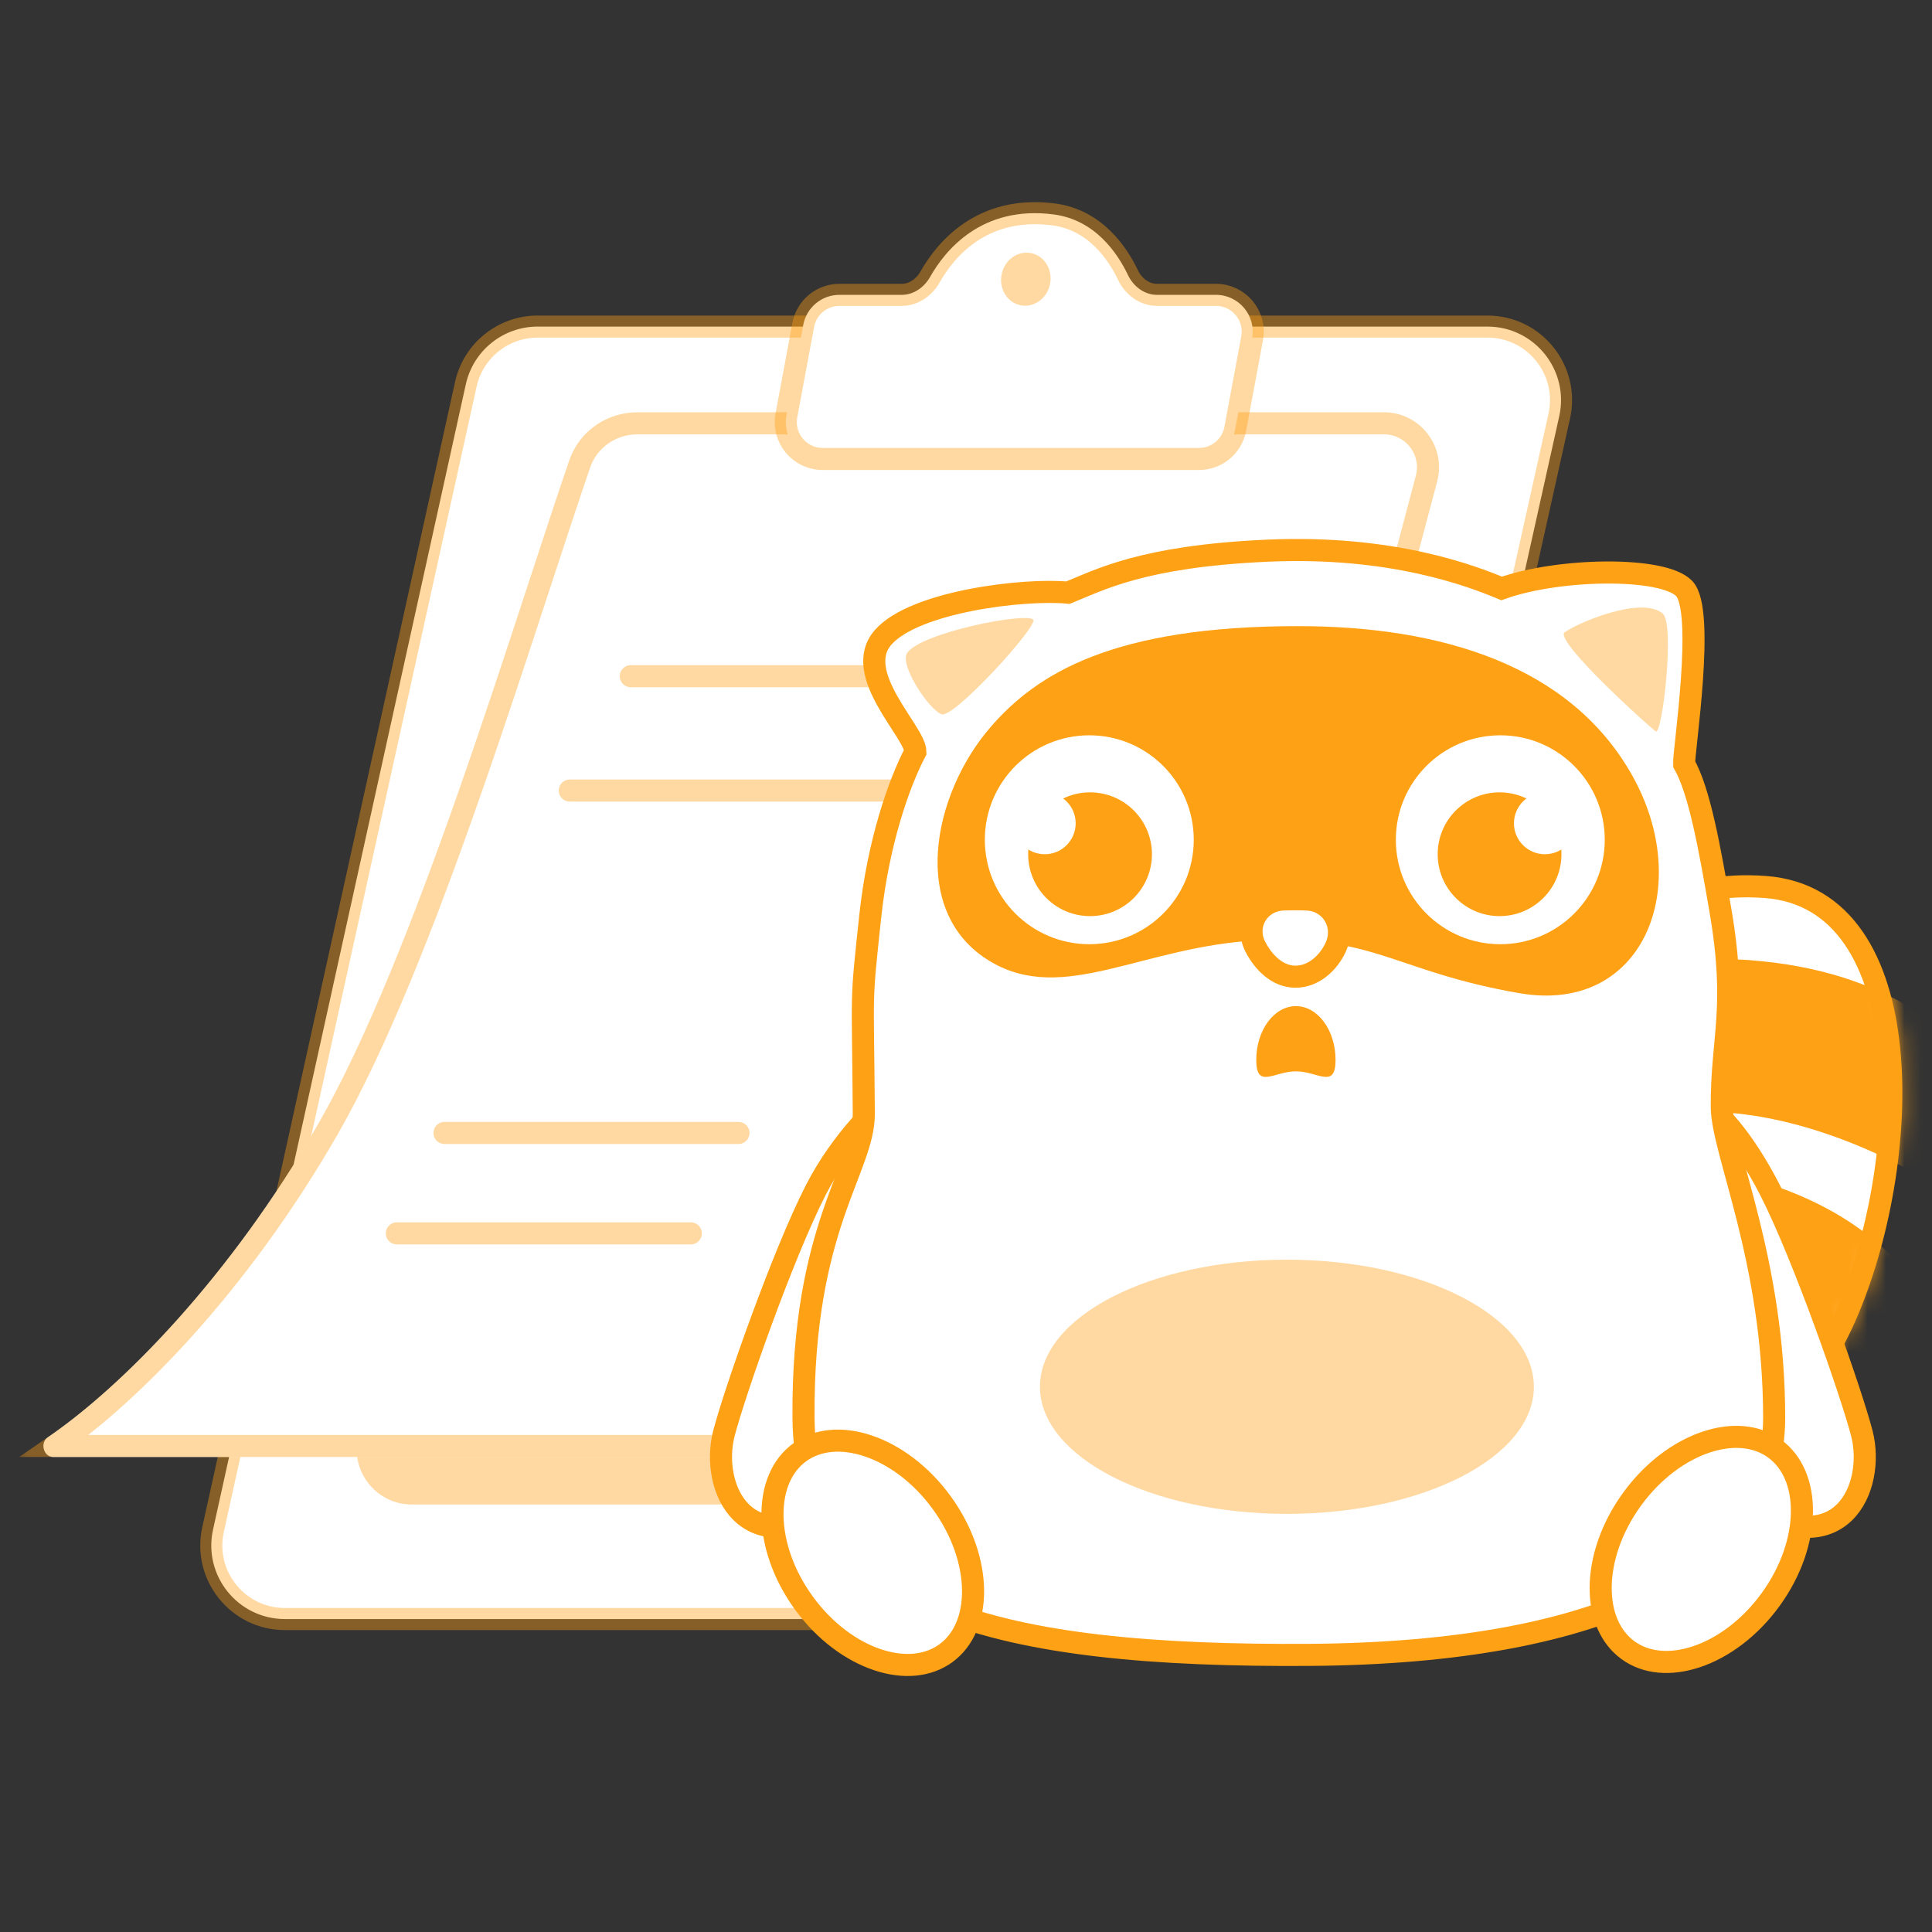<svg width="105" height="105" viewBox="0 0 105 105" fill="none" xmlns="http://www.w3.org/2000/svg">
<rect x="0" y="0" width="105" height="105" fill="#333333" stroke="none"/>
<mask id="mask0_1719_13925" style="mask-type:alpha" maskUnits="userSpaceOnUse" x="0" y="0" width="105" height="105">
<rect x="0.5" y="0.5" width="104" height="104" fill="#C4C4C4"/>
</mask>
<g mask="url(#mask0_1719_13925)">
<path d="M11.578 83.13L25.316 20.887C25.72 19.054 27.345 17.749 29.222 17.749H80.837C83.396 17.749 85.297 20.119 84.742 22.618L70.895 84.861C70.488 86.69 68.865 87.992 66.991 87.992H15.484C12.927 87.992 11.027 85.626 11.578 83.13Z" fill="white" stroke="#FFA114" stroke-opacity="0.4" stroke-width="1.2"/>
<path d="M19.455 78.124L30.786 26.53C31.189 24.695 32.814 23.388 34.693 23.388H73.327C75.885 23.388 77.785 25.755 77.232 28.252L66.077 78.632C65.672 80.464 64.048 81.767 62.172 81.767H22.386C20.469 81.767 19.044 79.996 19.455 78.124Z" fill="#FFD9A1"/>
<path d="M75.211 22.405H34.643C32.975 22.405 31.481 23.44 30.939 25.018C27.766 34.253 22.526 51.987 17.294 61.082C12.485 69.439 6.629 75.359 2.594 78.118C2.161 78.414 2.367 79.185 2.891 79.185H42.05C48.282 79.185 55.207 76.935 61.265 70.357C67.324 63.779 71.652 49.41 73.383 43.525C74.487 39.771 76.618 31.808 78.109 26.16C78.611 24.26 77.176 22.405 75.211 22.405Z" fill="white"/>
<path d="M34.643 23.006H75.211C76.784 23.006 77.929 24.489 77.529 26.007C76.037 31.657 73.909 39.612 72.807 43.355C71.943 46.296 70.434 51.337 68.39 56.459C66.339 61.598 63.775 66.747 60.824 69.95C54.886 76.397 48.126 78.585 42.05 78.585H2.974C7.092 75.756 12.983 69.777 17.814 61.381C20.461 56.781 23.094 50.026 25.455 43.301C26.856 39.31 28.176 35.282 29.347 31.711C30.143 29.282 30.87 27.064 31.506 25.213C31.962 23.885 33.223 23.006 34.643 23.006Z" stroke="#FFA114" stroke-opacity="0.4" stroke-width="1.2"/>
<path d="M65.167 24.943L44.706 24.943C43.454 24.943 42.51 23.807 42.739 22.577L43.655 17.658C43.832 16.71 44.658 16.024 45.622 16.024L49.015 16.024C49.658 16.024 50.233 15.611 50.549 15.05C51.36 13.613 53.347 11.146 57.26 11.653C59.512 11.945 60.733 13.752 61.304 14.95C61.596 15.564 62.193 16.024 62.873 16.024L66.083 16.024C67.334 16.024 68.278 17.16 68.049 18.39L67.133 23.309C66.957 24.257 66.13 24.943 65.167 24.943Z" fill="white" stroke="#FFA114" stroke-opacity="0.4" stroke-width="1.2"/>
<line x1="34.282" y1="36.75" x2="67.436" y2="36.75" stroke="#FFA114" stroke-opacity="0.4" stroke-width="1.2" stroke-linecap="round"/>
<line x1="30.966" y1="42.964" x2="64.121" y2="42.964" stroke="#FFA114" stroke-opacity="0.4" stroke-width="1.2" stroke-linecap="round"/>
<line x1="24.158" y1="61.574" x2="40.135" y2="61.574" stroke="#FFA114" stroke-opacity="0.4" stroke-width="1.2" stroke-linecap="round"/>
<line x1="21.567" y1="67.031" x2="37.544" y2="67.031" stroke="#FFA114" stroke-opacity="0.4" stroke-width="1.2" stroke-linecap="round"/>
<ellipse cx="55.752" cy="15.174" rx="1.342" ry="1.446" transform="rotate(11.614 55.752 15.174)" fill="#FFA114" fill-opacity="0.4"/>
<path d="M84.641 66.008C84.874 73.919 74.68 77.737 68.722 81.17C62.213 88.819 68.267 87.376 76.286 88.834C84.305 90.292 96.622 79.875 100.276 71.581C103.931 63.288 104.463 48.831 95.937 48.206C86.593 47.522 84.35 56.12 84.641 66.008Z" fill="white" stroke="#FFA114" stroke-width="1.2" stroke-linecap="round"/>
<mask id="mask1_1719_13925" style="mask-type:alpha" maskUnits="userSpaceOnUse" x="66" y="47" width="38" height="42">
<path d="M85.012 65.805C85.247 73.793 74.953 77.648 68.936 81.115C62.363 88.839 68.477 87.382 76.575 88.854C84.672 90.326 97.11 79.807 100.8 71.433C104.49 63.058 105.028 48.459 96.419 47.828C86.983 47.138 84.717 55.819 85.012 65.805Z" fill="white"/>
</mask>
<g mask="url(#mask1_1719_13925)">
<path d="M95.036 52.178C88.372 51.691 83.895 55.779 82.781 57.906L83.045 64.55C84.406 63.025 88.473 60.073 93.844 60.466C99.216 60.859 104.355 63.736 106.253 65.125L108.121 58.386C106.342 56.506 102.973 52.76 95.036 52.178Z" fill="#FFA114"/>
<path d="M95.438 64.128C89.827 62.486 85.247 65.16 83.903 66.775L82.907 72.506C84.352 71.452 88.373 69.674 92.895 70.997C97.417 72.321 101.284 75.725 102.653 77.262L105.489 71.842C104.313 69.907 102.119 66.083 95.438 64.128Z" fill="#FFA114"/>
</g>
<path d="M96.194 64.673C94.796 61.941 93.246 60.164 92.108 59.636C88.996 61.656 90.96 79.241 94.616 81.642C100.069 85.223 101.935 80.808 101.19 77.911C100.644 75.787 98.014 68.231 96.194 64.673Z" fill="white" stroke="#FFA114" stroke-width="1.2"/>
<path d="M44.338 64.673C45.735 61.941 47.896 59.873 48.424 59.636C51.535 61.656 49.572 79.241 45.915 81.642C40.462 85.223 38.596 80.808 39.341 77.911C39.887 75.787 42.517 68.231 44.338 64.673Z" fill="white" stroke="#FFA114" stroke-width="1.2"/>
<path d="M91.528 31.98C90.365 30.782 84.716 30.871 81.612 31.98C80.028 31.323 75.673 29.62 68.862 29.929C62.05 30.237 59.749 31.53 58.041 32.21C55.672 31.98 49.709 32.687 47.998 34.636C46.265 36.61 49.743 39.779 49.751 40.858C48.858 42.554 47.725 45.791 47.297 49.793C46.762 54.796 46.895 53.422 46.946 60.514C46.968 63.517 43.593 66.628 43.669 77.054C43.745 87.479 54.278 90.061 71.242 89.938C87.208 89.822 96.422 85.202 96.422 77.054C96.422 68.505 93.594 62.598 93.576 60.176C93.549 56.394 94.427 54.853 93.498 49.458C92.907 46.023 92.358 42.986 91.529 41.523C91.496 40.801 92.692 33.177 91.528 31.98Z" fill="white" stroke="#FFA114" stroke-width="1.2"/>
<ellipse cx="69.941" cy="75.368" rx="13.422" ry="6.907" fill="#FFA114" fill-opacity="0.4"/>
<path d="M51.405 89.85C50.435 90.557 49.108 90.678 47.69 90.203C46.272 89.728 44.816 88.67 43.687 87.117C42.557 85.565 41.998 83.854 41.983 82.359C41.967 80.863 42.491 79.638 43.461 78.932C44.432 78.226 45.758 78.105 47.177 78.58C48.594 79.055 50.05 80.113 51.18 81.665C52.309 83.218 52.868 84.929 52.884 86.424C52.899 87.919 52.376 89.144 51.405 89.85Z" fill="white" stroke="#FFA114" stroke-width="1.2"/>
<path d="M88.477 89.684C89.451 90.393 90.782 90.515 92.206 90.038C93.627 89.562 95.088 88.5 96.222 86.943C97.355 85.385 97.916 83.668 97.931 82.169C97.947 80.668 97.421 79.439 96.447 78.73C95.473 78.021 94.142 77.9 92.719 78.376C91.297 78.852 89.836 79.914 88.703 81.472C87.569 83.029 87.008 84.746 86.993 86.246C86.978 87.746 87.503 88.976 88.477 89.684Z" fill="white" stroke="#FFA114" stroke-width="1.2"/>
<path d="M90.363 33.343C89.195 32.357 85.665 33.883 85.006 34.384C84.62 34.98 89.635 39.504 89.986 39.75C90.336 39.995 91.043 33.916 90.363 33.343Z" fill="#FFA114" fill-opacity="0.4"/>
<path d="M51.178 38.821C51.846 39.044 56.375 34.078 56.16 33.681C55.797 33.252 50.069 34.377 49.304 35.483C48.855 36.131 50.509 38.598 51.178 38.821Z" fill="#FFA114" fill-opacity="0.4"/>
<path d="M88.725 42.176C85.362 36.147 78.304 34.029 70.539 34.029C60.506 34.029 56.355 36.594 53.818 39.535C50.661 43.193 49.392 49.608 53.818 52.25C57.821 54.639 62.125 51.386 68.469 51.099C74.743 50.815 75.867 52.82 82.589 53.979C89.311 55.139 92.089 48.205 88.725 42.176Z" fill="#FFA114"/>
<circle cx="81.538" cy="45.639" r="5.677" fill="white"/>
<circle cx="81.498" cy="46.426" r="3.363" fill="#FFA114"/>
<circle cx="83.961" cy="44.745" r="1.681" fill="white"/>
<circle r="5.677" transform="matrix(-1 -8.74228e-08 -8.74228e-08 1 59.201 45.639)" fill="white"/>
<circle r="3.363" transform="matrix(-1 -8.74228e-08 -8.74228e-08 1 59.242 46.426)" fill="#FFA114"/>
<circle r="1.681" transform="matrix(-1 -8.74228e-08 -8.74228e-08 1 56.779 44.745)" fill="white"/>
<path d="M70.379 53.081C69.419 53.066 68.667 52.309 68.227 51.459C67.616 50.279 68.405 48.933 69.75 48.884C69.949 48.877 70.156 48.872 70.369 48.872C70.594 48.872 70.812 48.877 71.021 48.885C72.346 48.936 73.154 50.262 72.59 51.484C72.196 52.339 71.373 53.097 70.379 53.081Z" fill="white" stroke="#FFA114" stroke-width="1.2"/>
<path d="M72.584 57.605C72.584 59.22 71.62 58.224 70.43 58.224C69.24 58.224 68.275 59.22 68.275 57.605C68.275 55.99 69.24 54.681 70.43 54.681C71.62 54.681 72.584 55.99 72.584 57.605Z" fill="#FFA114"/>
</g>
</svg>
